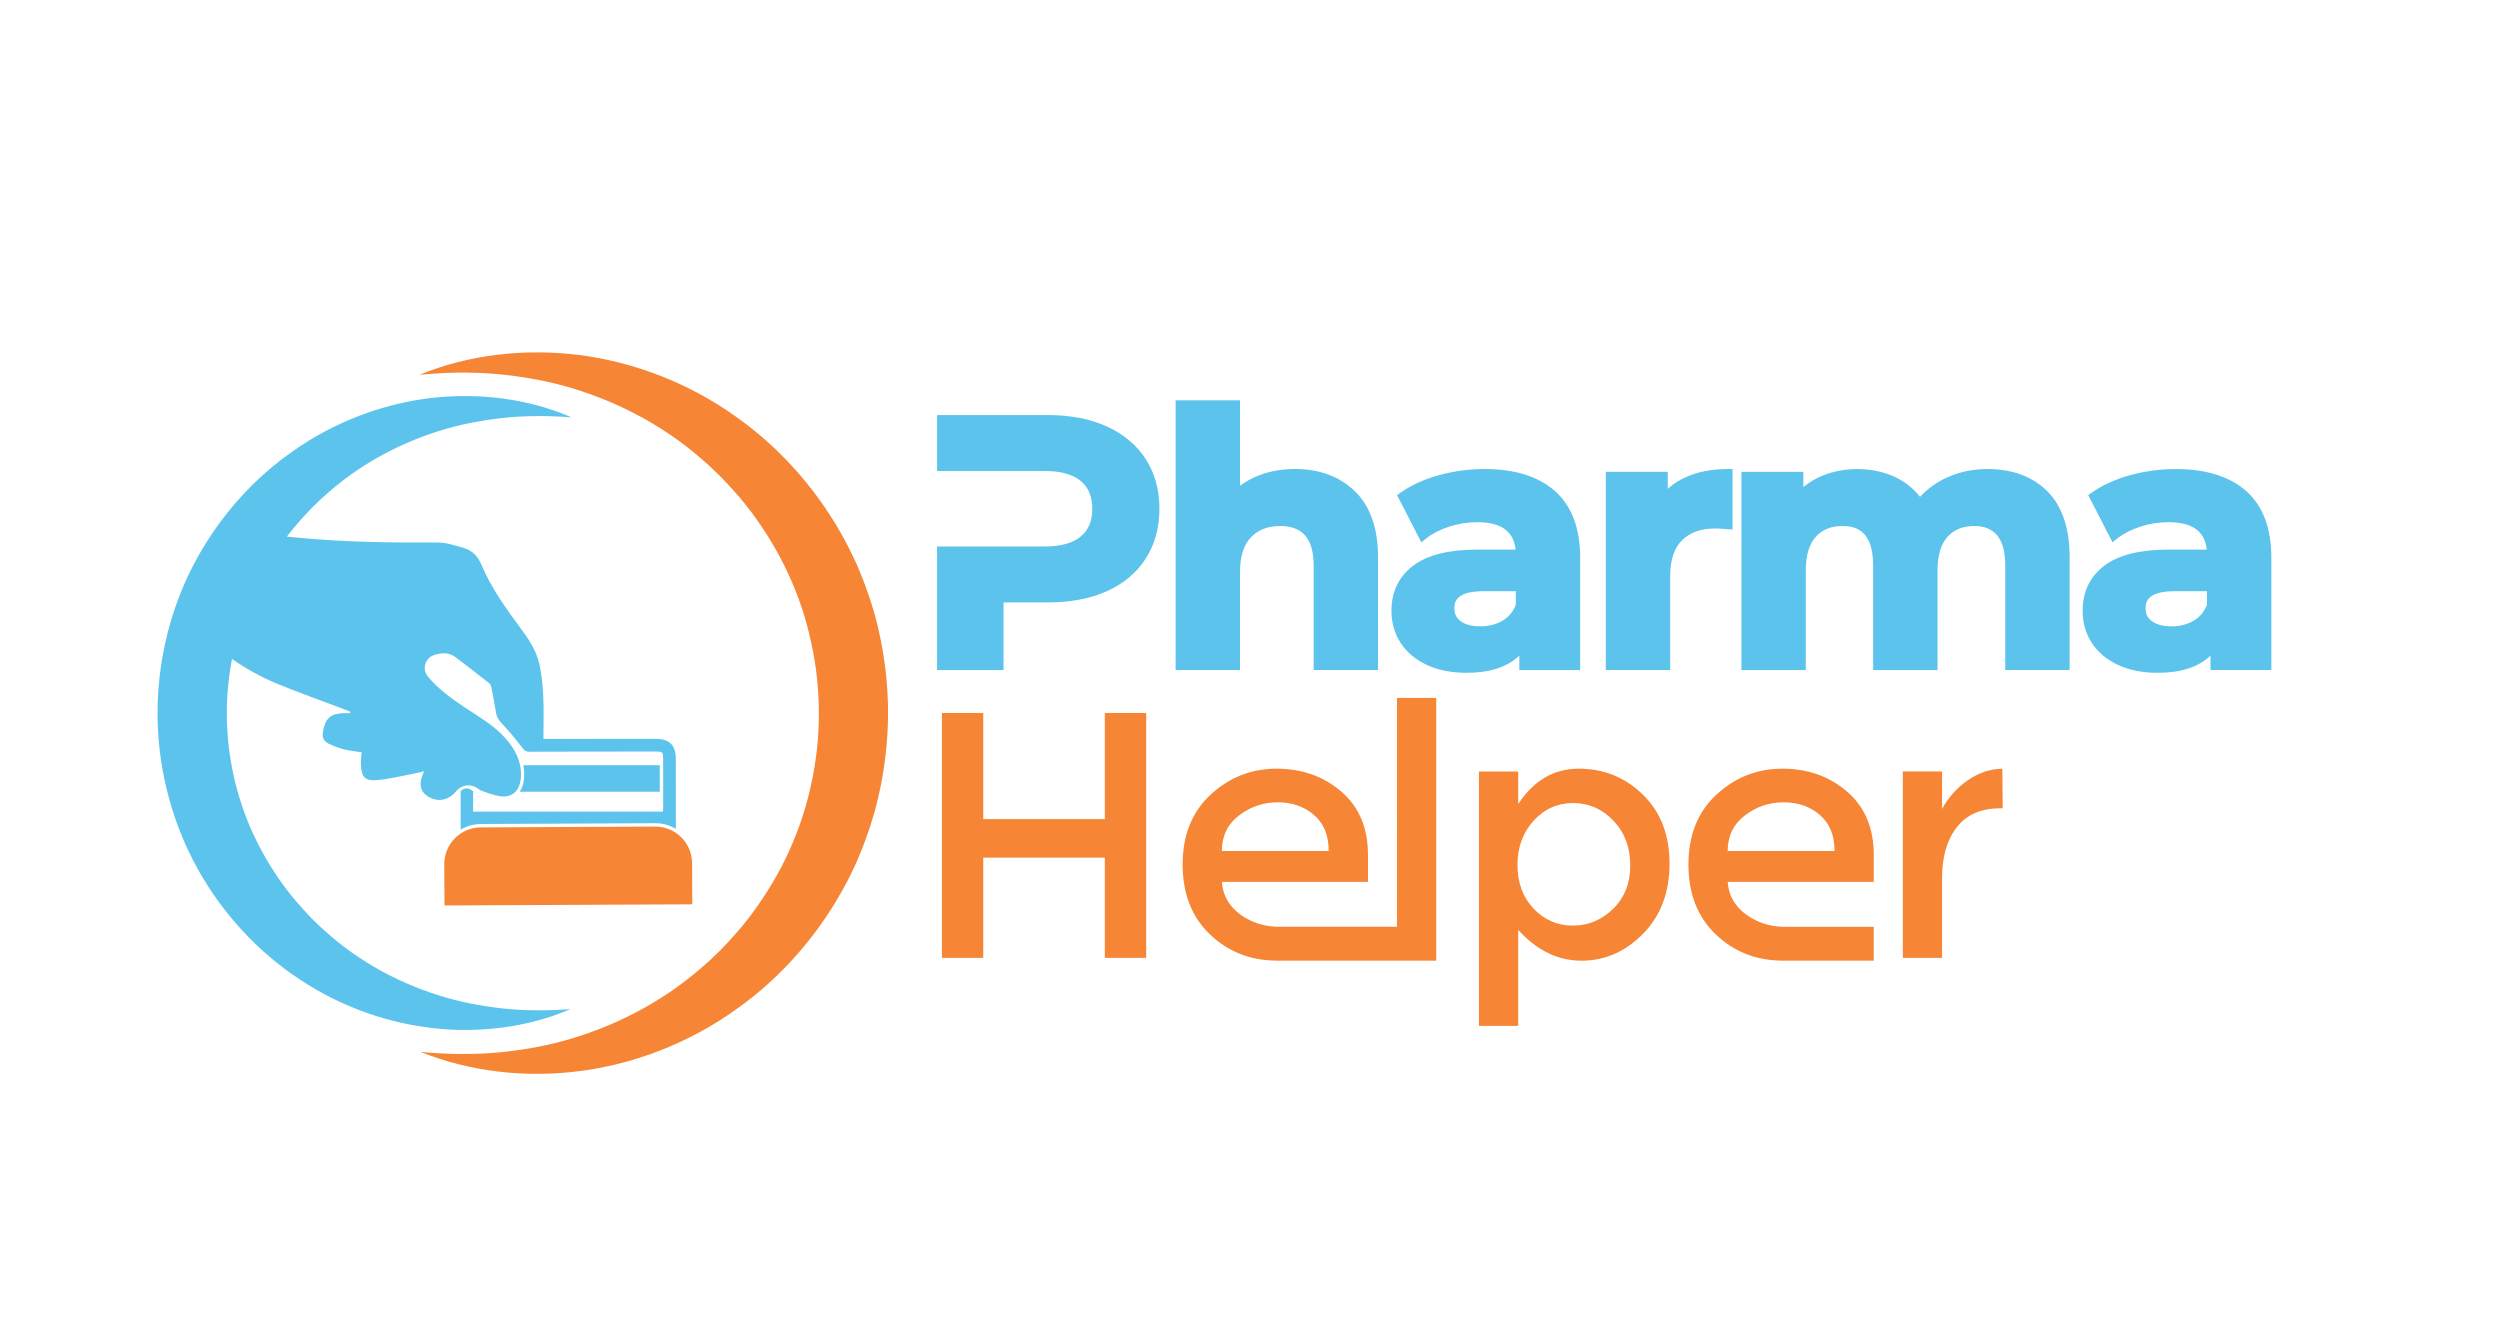 <?xml version="1.0" encoding="utf-8"?>
<!-- Generator: Adobe Illustrator 24.2.1, SVG Export Plug-In . SVG Version: 6.00 Build 0)  -->
<svg version="1.1" id="Layer_1" xmlns="http://www.w3.org/2000/svg" xmlns:xlink="http://www.w3.org/1999/xlink" x="0px" y="0px"
	 viewBox="0 0 745.26 397.64" style="enable-background:new 0 0 745.26 397.64;" xml:space="preserve">
<style type="text/css">
	.st0{fill:#5CC4EC;}
	.st1{fill:#F68535;}
</style>
<g>
	<path class="st0" d="M369.65,170.51c0-4.6,1.09-8.07,3.25-10.33c2.17-2.27,5.04-3.37,8.77-3.37c3.29,0,5.7,0.92,7.38,2.8
		c1.7,1.91,2.56,4.94,2.56,9.01v31.11h19.19v-33.62c0-8.58-2.31-15.18-6.86-19.62c-4.54-4.43-10.56-6.68-17.88-6.68
		c-3.77,0-7.32,0.61-10.53,1.82c-2.16,0.81-4.13,1.87-5.88,3.16v-25.45h-19.19v80.39h19.19V170.51z"/>
	<path class="st0" d="M452.91,199.74h18.14v-33.51c0-8.75-2.52-15.42-7.48-19.83c-4.92-4.37-11.99-6.58-21.01-6.58
		c-4.63,0-9.2,0.62-13.6,1.83c-4.42,1.22-8.28,2.98-11.46,5.22l-1.03,0.73l7.23,14.07l1.38-1.1c1.88-1.49,4.21-2.69,6.91-3.57
		c2.73-0.89,5.55-1.34,8.38-1.34c3.93,0,6.88,0.84,8.75,2.51c1.56,1.38,2.44,3.24,2.68,5.67h-11.43c-8.5,0-14.93,1.61-19.1,4.79
		c-4.3,3.27-6.47,7.8-6.47,13.47c0,3.54,0.92,6.76,2.74,9.56c1.81,2.79,4.46,5.01,7.87,6.59c3.34,1.54,7.32,2.32,11.83,2.32
		c6.86,0,12.11-1.72,15.68-5.13V199.74z M447.97,184.98c-1.91,1.15-4.16,1.73-6.67,1.73c-2.53,0-4.5-0.52-5.87-1.54
		c-1.28-0.95-1.87-2.15-1.87-3.8c0-1.4,0-5.13,8.58-5.13h9.73v4.04C451.06,182.36,449.79,183.9,447.97,184.98L447.97,184.98z"/>
	<path class="st0" d="M514.92,157.75l1.56,0.12v-18.05h-1.45c-4.49,0-8.52,0.74-12,2.2c-2.24,0.94-4.2,2.18-5.87,3.7v-5.07H478.7
		v59.08h19.19v-27.97c0-4.79,1.19-8.4,3.54-10.72c2.38-2.35,5.64-3.5,9.95-3.5C511.98,157.54,513.16,157.61,514.92,157.75z"/>
	<path class="st0" d="M592.52,139.82c-4.36,0-8.45,0.85-12.14,2.53c-3.11,1.42-5.8,3.35-8.02,5.76c-1.93-2.46-4.35-4.4-7.19-5.79
		c-6.47-3.17-15.22-3.28-21.92-0.51c-2.09,0.87-3.99,1.99-5.67,3.37v-4.52h-18.46v59.08h19.19v-29.65c0-4.48,1-7.86,2.97-10.05
		c1.96-2.17,4.54-3.23,7.91-3.23c3.95,0,9.2,1.22,9.2,11.82v31.11h19.19v-29.65c0-4.48,1-7.86,2.97-10.05
		c1.96-2.17,4.58-3.23,8.01-3.23c2.99,0,5.2,0.91,6.78,2.77c1.61,1.91,2.43,4.95,2.43,9.04v31.11h19.19v-33.62
		c0-8.64-2.23-15.26-6.64-19.66C605.9,142.05,599.91,139.82,592.52,139.82z"/>
	<path class="st0" d="M669.61,146.4c-4.92-4.37-11.99-6.58-21.01-6.58c-4.63,0-9.2,0.62-13.6,1.83c-4.42,1.22-8.28,2.98-11.46,5.22
		l-1.03,0.73l7.23,14.07l1.38-1.1c1.88-1.49,4.21-2.69,6.91-3.57c2.73-0.89,5.55-1.34,8.38-1.34c3.93,0,6.88,0.84,8.75,2.51
		c1.56,1.38,2.44,3.24,2.68,5.67h-11.43c-8.5,0-14.93,1.61-19.1,4.79c-4.3,3.27-6.47,7.8-6.47,13.47c0,3.54,0.92,6.76,2.74,9.56
		c1.81,2.79,4.46,5.01,7.87,6.59c3.34,1.54,7.32,2.32,11.83,2.32c6.86,0,12.11-1.72,15.68-5.13v4.29h18.14v-33.51
		C677.09,157.48,674.58,150.81,669.61,146.4z M654.02,184.98c-1.91,1.15-4.16,1.73-6.67,1.73c-2.53,0-4.5-0.52-5.87-1.54
		c-1.28-0.95-1.87-2.15-1.87-3.8c0-1.4,0-5.13,8.57-5.13h9.73v4.04C657.11,182.36,655.83,183.9,654.02,184.98L654.02,184.98z"/>
	<polygon class="st1" points="329.35,244.18 293.11,244.18 293.11,212.54 280.79,212.54 280.79,285.54 293.11,285.54 293.11,255.67 
		329.35,255.67 329.35,285.54 341.68,285.54 341.68,212.54 329.35,212.54 	"/>
	<path class="st1" d="M416.45,276.27h-13.16h-19.96h-2.9c-3.96-0.19-7.52-1.36-10.65-3.63c-3.41-2.47-5.26-5.73-5.53-9.76h43.55
		v-8.04c0-8.01-2.65-14.29-7.94-18.85c-5.29-4.56-11.71-6.84-19.27-6.84c-7.56,0-14.12,2.58-19.69,7.73
		c-5.57,5.15-8.35,12.1-8.35,20.83c0,8.74,2.73,15.7,8.2,20.89c5.35,5.08,11.83,7.66,19.42,7.76v0.02h47.98v-0.84v-9.27v-68.22
		h-11.7V276.27z M369.35,243.09c3.41-2.61,7.26-3.92,11.54-3.92s7.88,1.25,10.81,3.76c2.92,2.51,4.39,6.09,4.39,10.76h-31.85
		C364.23,249.23,365.94,245.7,369.35,243.09z"/>
	<path class="st1" d="M470.65,229.15c-7.45,0-13.47,3.52-18.07,10.55v-9.71h-11.7v75.82h11.7v-28.61
		c5.57,6.13,11.85,9.19,18.85,9.19c7,0,13.12-2.68,18.38-8.04c5.26-5.36,7.88-12.32,7.88-20.89c0-8.56-2.65-15.42-7.94-20.57
		C484.47,231.72,478.1,229.15,470.65,229.15z M480.88,270.92c-3.41,3.34-7.42,5.01-12.01,5.01c-4.59,0-8.49-1.69-11.7-5.06
		c-3.2-3.38-4.8-7.71-4.8-13c0-5.29,1.6-9.69,4.8-13.21c3.2-3.51,7.14-5.27,11.8-5.27c4.66,0,8.67,1.76,12.01,5.27
		c3.34,3.52,5.01,7.94,5.01,13.26C486,263.24,484.29,267.58,480.88,270.92z"/>
	<path class="st1" d="M586.62,232.59c-3.24,2.23-5.8,5.08-7.68,8.56v-11.17h-11.7v55.56h11.7v-23.81c0-6.33,1.46-11.38,4.39-15.14
		c2.92-3.76,7.27-5.64,13.05-5.64c0.21,0,0.42,0,0.63,0l-0.1-11.8C593.28,229.22,589.85,230.37,586.62,232.59z"/>
	<path class="st1" d="M531.37,229.15c-7.56,0-14.12,2.58-19.69,7.73c-5.57,5.15-8.35,12.1-8.35,20.83c0,8.74,2.73,15.7,8.2,20.89
		c5.35,5.08,11.83,7.66,19.42,7.76v0.02h27.62v-10.1h-14.31h-11.49h-1.56c-3.96-0.19-7.52-1.36-10.65-3.63
		c-3.41-2.47-5.26-5.73-5.53-9.76h43.55v-8.04c0-8.01-2.65-14.29-7.94-18.85C545.35,231.43,538.93,229.15,531.37,229.15z
		 M515.03,253.69c0-4.45,1.7-7.99,5.12-10.6c3.41-2.61,7.26-3.92,11.54-3.92c4.28,0,7.88,1.25,10.81,3.76
		c2.92,2.51,4.39,6.09,4.39,10.76H515.03z"/>
	<path class="st0" d="M341.53,136.82c-2.71-4.18-6.63-7.45-11.64-9.72c-4.94-2.23-10.81-3.37-17.46-3.37h-33.09v16.68h32.15
		c4.71,0,8.3,1,10.67,2.96c2.32,1.92,3.45,4.65,3.45,8.34c0,3.62-1.13,6.31-3.45,8.23c-2.36,1.96-5.96,2.96-10.67,2.96h-32.15v36.84
		h19.82v-20.16h13.28c6.65,0,12.52-1.11,17.45-3.31c5.01-2.23,8.93-5.51,11.65-9.73c2.71-4.22,4.09-9.21,4.09-14.83
		C345.63,146.02,344.25,141.01,341.53,136.82L341.53,136.82z"/>
	<path class="st1" d="M143.34,246.65c-6.05,0.03-10.93,4.95-10.9,11l0.06,12.27l73.87-0.34l-0.06-12.27
		c-0.03-6.05-4.95-10.93-11-10.9L143.34,246.65z"/>
	<path class="st0" d="M154.92,236.01h41.77c0-2.64,0-5.27-0.01-7.91v0H156c0.25,1.28,0.33,2.6,0.22,3.92
		C156.1,233.59,155.65,234.95,154.92,236.01z"/>
	<path class="st0" d="M149.68,306.33c7.07-0.93,13.97-2.74,20.37-5.51c-6.95,0.53-13.78,0.49-20.46-0.22
		c-6.67-0.78-13.18-2.03-19.39-4.07c-12.42-3.99-23.74-10.38-33.09-18.79c-0.58-0.53-1.19-1.03-1.75-1.57l-1.68-1.64
		c-1.15-1.06-2.16-2.26-3.24-3.38c-1.04-1.16-2.05-2.35-3.07-3.52c-0.95-1.24-1.96-2.41-2.85-3.68c-3.65-5.01-6.77-10.36-9.32-15.94
		c-5.03-11.2-7.6-23.36-7.59-35.58c0.03-5.37,0.54-10.73,1.55-16c4.13,2.9,8.53,5.34,13.21,7.29c6.37,2.65,12.89,4.93,19.35,7.38
		c0.91,0.34,1.8,0.71,2.71,1.06c-0.03,0.14-0.06,0.28-0.09,0.42c-0.57,0-1.15-0.02-1.72,0c-4.06,0.14-5.51,1.37-6.31,5.34
		c-0.36,1.8,0.06,2.99,1.7,3.79c1.48,0.72,3.06,1.31,4.66,1.71c1.68,0.43,3.43,0.57,5.12,0.83c-0.08,1.21-0.25,2.33-0.21,3.45
		c0.15,4.11,1.18,5.24,5.28,4.81c3.93-0.41,7.79-1.39,11.69-2.14c0.58-0.11,1.15-0.28,1.87-0.46c-0.33,0.83-0.62,1.41-0.78,2.02
		c-0.48,1.86-0.39,3.63,1.23,4.97c2.77,2.29,6.3,2.04,8.72-0.6c0.35-0.38,0.64-0.7,0.91-0.98c0,0,2.88-2.85,6.62,0.22
		c1.87,0.74,3.78,1.43,5.73,1.78c2.09,0.38,3.74-0.14,4.85-1.34c0.89-0.96,1.44-2.35,1.57-4.07c0.11-1.36,0.01-2.64-0.24-3.84
		c-0.64-3.09-2.34-5.75-4.56-8.21c-3.4-3.78-7.8-6.22-11.95-9c-3.92-2.63-7.75-5.37-10.83-9c-2.05-2.42-1.03-5.82,2.05-6.7
		c1.96-0.56,4.05-0.69,5.8,0.59c3.51,2.58,6.93,5.29,10.36,7.98c0.3,0.24,0.49,0.72,0.57,1.12c0.5,2.54,0.99,5.09,1.4,7.65
		c0.2,1.25,0.76,2.15,1.66,3.1c2.15,2.26,4.15,4.67,6.04,7.16c0.65,0.86,1.12,1.34,2.27,1.33c12.56-0.06,25.13-0.04,37.69-0.05
		c1.97,0,2.15,0.17,2.15,2.07c0,0.65,0,1.31,0,1.96c0,2.64,0.01,5.27,0.01,7.91c0,1.52,0,3.04,0,4.55c0,0.46-0.05,0.93-0.07,1.41
		c-18.91,0-37.7,0-56.58,0l-0.01-0.42v-3.81v-1.9c-0.1-0.06-0.2-0.12-0.31-0.2c-1.7-1.25-2.98-0.18-3.39,0.24v6.63v4.83
		c1.76-1.05,3.82-1.66,6.02-1.67l52.03-0.24c2.22,0,4.31,0.62,6.1,1.69c0-6.92-0.01-13.84-0.01-20.76c0-4.23-1.86-6.08-6.12-6.08
		c-10.5,0.01-21,0.02-31.51,0.03c-0.57,0-1.15,0-1.84,0c0-4.33,0.14-8.5-0.04-12.65c-0.14-3.12-0.48-6.26-1.09-9.32
		c-0.87-4.32-3.35-7.93-5.93-11.39c-4.37-5.87-8.58-11.82-11.44-18.62c-0.94-2.24-2.57-4.1-4.9-4.82c-2.73-0.85-5.61-1.79-8.42-1.77
		c-13.5,0.08-26.99-0.11-40.44-1.33c-1.41-0.13-2.82-0.27-4.22-0.42c0.69-0.89,1.39-1.77,2.09-2.65c1.03-1.16,2.01-2.37,3.09-3.5
		c1.07-1.13,2.11-2.31,3.25-3.37l1.68-1.64l1.76-1.56c9.37-8.37,20.73-14.69,33.15-18.66c6.22-2,12.73-3.24,19.4-4
		c6.68-0.69,13.51-0.71,20.46-0.16c-12.81-5.57-27.47-7.43-41.94-5.78c-14.47,1.74-28.79,7.14-41.05,15.78
		c-8.58,5.95-16.14,13.44-22.34,22c-2.71,3.74-5.16,7.69-7.31,11.8c-2.84,5.43-5.12,11.16-6.86,17.06
		c-2.58,8.78-3.92,17.94-3.94,27.09c-0.03,15.29,3.65,30.63,10.64,44.18c3.5,6.77,7.82,13.09,12.79,18.79
		c1.22,1.44,2.56,2.79,3.83,4.17c1.35,1.32,2.67,2.67,4.08,3.91c1.44,1.22,2.81,2.5,4.32,3.64l2.22,1.74
		c0.74,0.57,1.52,1.1,2.28,1.64c12.23,8.67,26.51,14.15,40.98,15.93C135.33,307.32,142.61,307.22,149.68,306.33z"/>
	<path class="st1" d="M261.66,186.7c-0.27-1.05-0.49-2.1-0.8-3.14l-0.93-3.11c-0.58-2.08-1.38-4.09-2.08-6.13
		c-0.73-2.03-1.61-4-2.42-6c-0.92-1.95-1.8-3.92-2.81-5.82c-7.95-15.28-19.46-28.62-33.37-38.38c-13.82-9.87-29.99-16.12-46.4-18.27
		c-16.42-2.06-33.11-0.16-47.85,5.9c7.91-0.79,15.74-0.91,23.41-0.23c7.67,0.75,15.17,2.07,22.36,4.27
		c14.36,4.38,27.57,11.55,38.5,21.15l2.05,1.79l1.96,1.88c1.34,1.22,2.55,2.57,3.8,3.87c1.25,1.3,2.4,2.7,3.61,4.03
		c1.13,1.41,2.28,2.79,3.35,4.23c4.27,5.78,8.02,11.91,10.98,18.4c3,6.46,5.27,13.24,6.75,20.18c1.55,6.92,2.33,14.01,2.33,21.11
		c0.06,7.11-0.73,14.19-2.23,21.13c-1.45,6.95-3.73,13.72-6.66,20.21c-2.95,6.49-6.67,12.64-10.92,18.44
		c-0.51,0.74-1.09,1.43-1.65,2.14l-1.69,2.11c-1.19,1.35-2.37,2.72-3.59,4.05c-1.26,1.29-2.45,2.67-3.79,3.89l-1.96,1.88
		c-0.66,0.62-1.36,1.2-2.04,1.8c-10.91,9.63-24.08,16.88-38.43,21.29c-7.18,2.25-14.69,3.59-22.35,4.36
		c-7.67,0.69-15.5,0.61-23.41-0.16c14.76,5.97,31.46,7.84,47.86,5.68c16.41-2.2,32.54-8.53,46.32-18.44
		c13.87-9.81,25.32-23.19,33.22-38.49c0.5-0.95,0.95-1.93,1.42-2.9c0.46-0.97,0.95-1.94,1.36-2.93l1.23-2.99
		c0.42-1,0.82-2,1.16-3.02c0.72-2.04,1.48-4.06,2.06-6.14l0.93-3.11l0.78-3.15c2-8.41,2.99-17.06,3.02-25.69
		C264.71,203.75,263.67,195.11,261.66,186.7z"/>
</g>
</svg>
